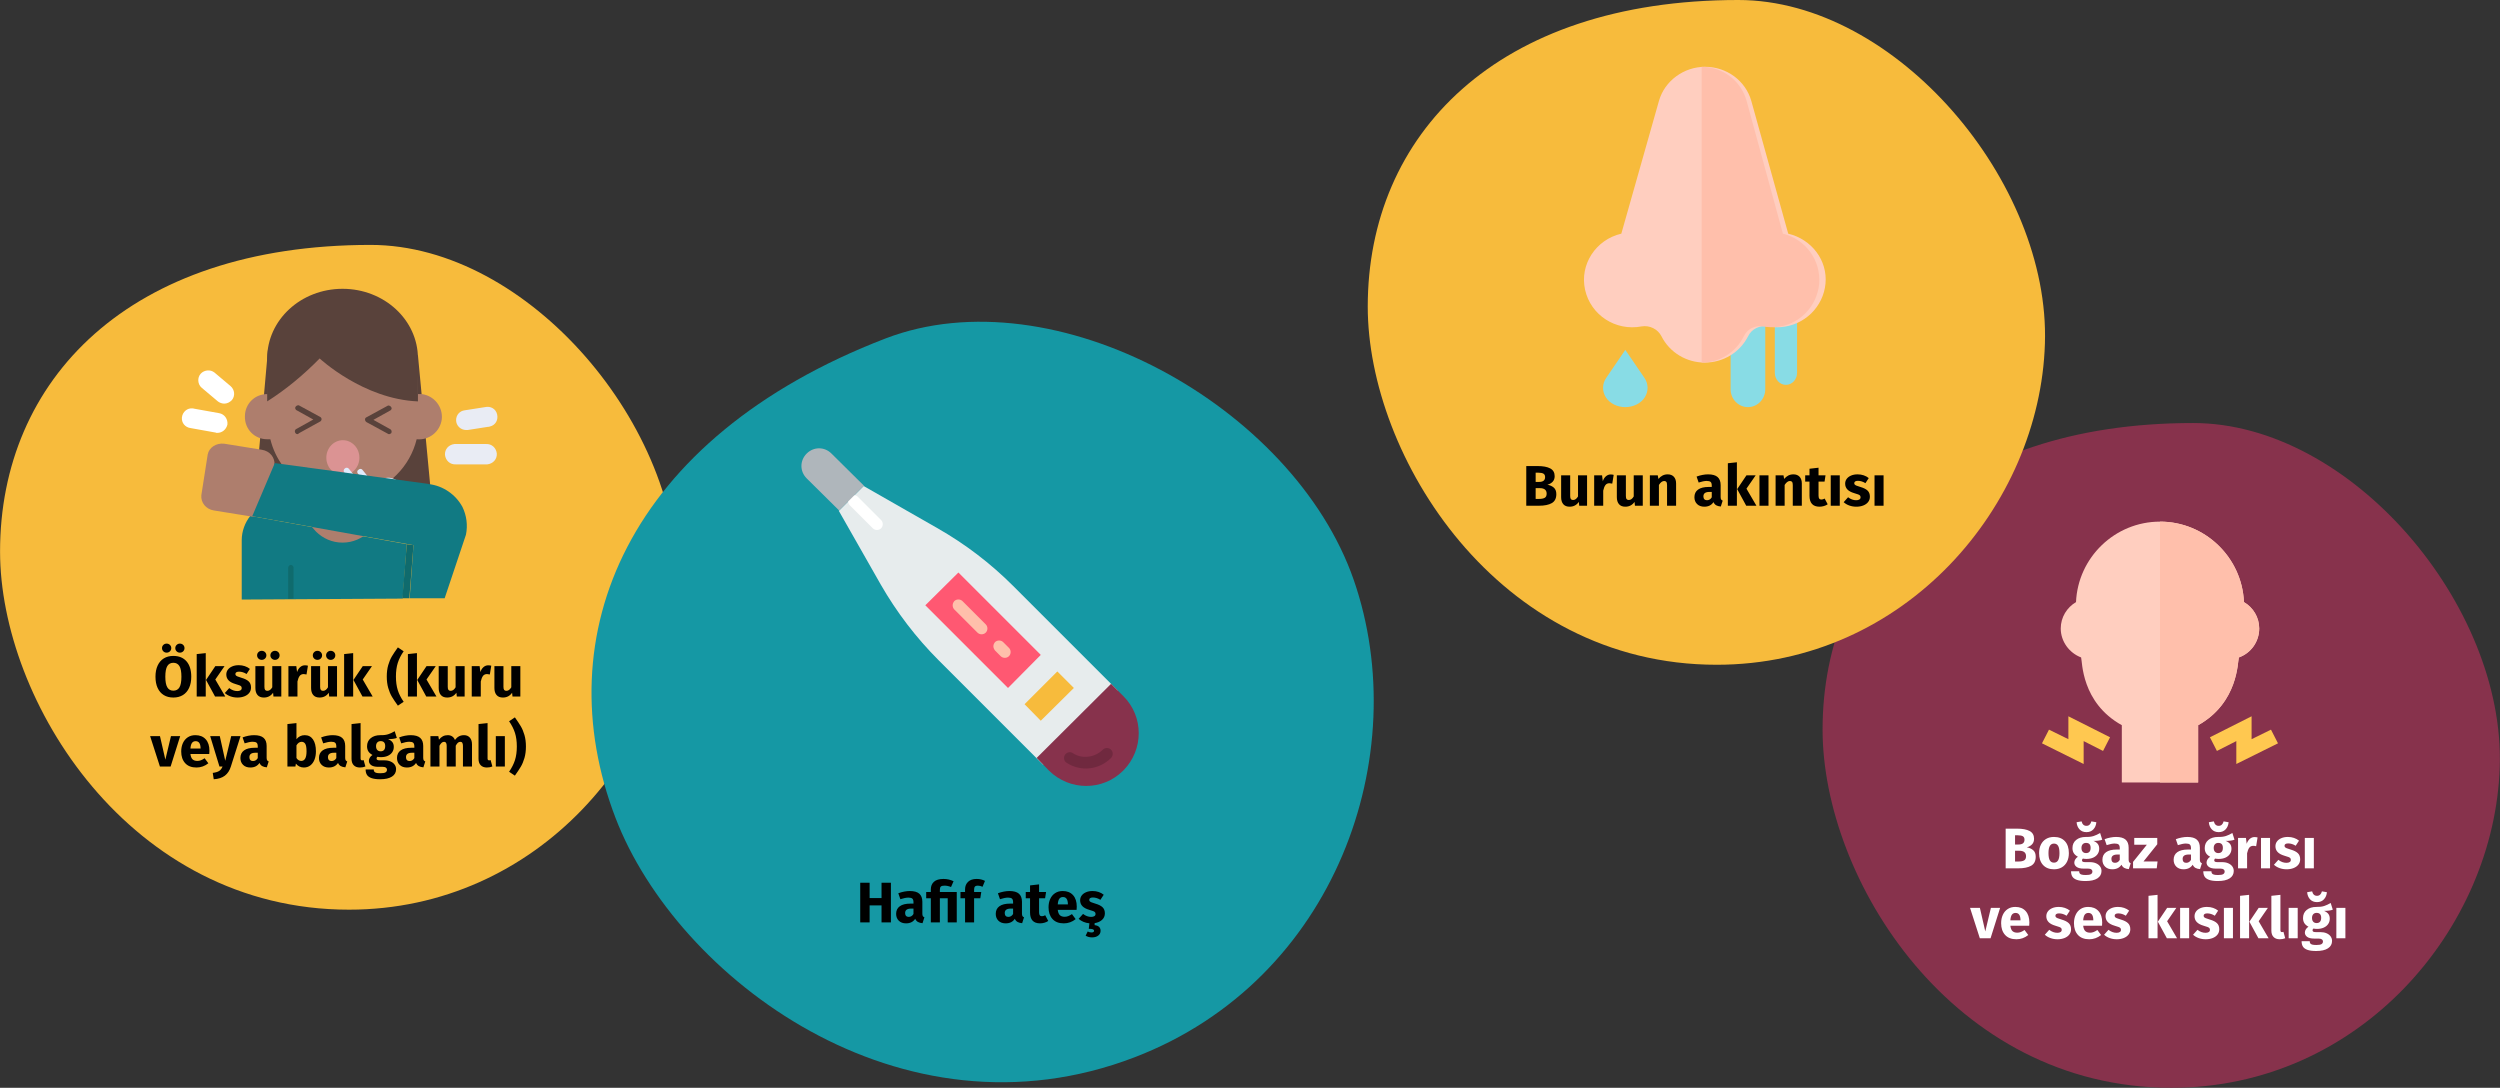 <?xml version="1.0" encoding="UTF-8"?>
<svg width="786px" height="342px" viewBox="0 0 786 342" version="1.1" xmlns="http://www.w3.org/2000/svg" xmlns:xlink="http://www.w3.org/1999/xlink">
    <rect x="0" y="0" width="786" height="342" fill="#333333" stroke="none"/>
    <title>bronchitis-symptome</title>
    <g id="Page-1" stroke="none" stroke-width="1" fill="none" fill-rule="evenodd">
        <g id="vorlage" transform="translate(-123, -363)">
            <g id="bronchitis-symptome" transform="translate(123, 363)">
                <rect id="Rectangle" x="0" y="0" width="786" height="342"></rect>
                <g id="Page-1" transform="translate(0.018, 0)" fill-rule="nonzero">
                    <g id="Group-50">
                        <path d="M109.7,286 C169,286 211.3,235.9 212.9,185.1 C214.6,134.4 166.2,77 116.5,77 C40.4,77 0,119.5 0,173.4 C0,220.3 40.7,286 109.7,286 Z" id="Oval-Copy-2" fill="#F7BB3C"></path>
                        <g id="Group" transform="translate(57.159, 90.8)">
                            <polygon id="Path" fill="#59423B" points="22.722 68.4 78.822 69.6 74.222 20.9 27.122 18.6"></polygon>
                            <g>
                                <path d="M70.722,80.3 L69.422,97.4 L18.822,97.7 L18.822,79 C18.822,76.3 19.822,73.5 21.522,71.4 L70.722,80.3 Z" id="Path_1_" fill="#117A83"></path>
                                <path d="M38.722,56.8 L38.722,68 L38.722,68 C38.722,74.5 44.022,79.8 50.522,79.8 C57.022,79.8 62.322,74.5 62.322,68 L62.322,68 L62.322,56.8 L38.722,56.8 Z" id="Path_2_" fill="#AE7E6D"></path>
                                <path d="M74.222,33.1 L74.222,30.9 C74.222,17.9 63.722,7.3 50.622,7.3 C37.622,7.3 27.022,17.8 27.022,30.9 L27.022,33.1 C23.022,33 19.822,36.1 19.822,40.1 C19.722,44.1 22.822,47.3 26.822,47.3 C27.222,47.3 27.422,47.3 27.822,47.3 C30.922,59.9 43.622,67.7 56.422,64.7 C65.022,62.6 71.722,55.9 73.822,47.3 C77.722,47.7 81.222,44.9 81.722,41 C82.122,37.1 79.322,33.6 75.422,33.1 C74.722,33.1 74.422,33.1 74.222,33.1 L74.222,33.1 Z" id="Path_3_" fill="#AE7E6D"></path>
                                <path d="M36.322,45.7 C35.922,45.7 35.522,45.3 35.522,44.8 C35.522,44.5 35.722,44.2 35.922,44.1 L41.322,41.1 L35.922,38.1 C35.522,37.7 35.522,37.2 35.922,36.9 C36.122,36.7 36.422,36.6 36.722,36.6 L43.522,40.3 C43.822,40.5 43.922,40.7 43.922,41 C43.922,41.3 43.722,41.6 43.522,41.7 L36.822,45.4 C36.622,45.6 36.522,45.7 36.322,45.7 L36.322,45.7 Z" id="Path_4_" fill="#59423B"></path>
                                <path d="M65.222,45.7 C65.022,45.7 64.922,45.7 64.822,45.6 L58.022,41.9 C57.622,41.6 57.522,41.2 57.622,40.8 C57.722,40.6 57.822,40.5 58.022,40.4 L64.822,36.7 C65.222,36.6 65.822,37 65.922,37.4 C66.022,37.7 65.922,37.9 65.622,38.2 L60.222,41.2 L65.622,44.2 C66.022,44.5 66.022,45.1 65.822,45.4 C65.622,45.5 65.422,45.7 65.222,45.7 L65.222,45.7 Z" id="Path_5_" fill="#59423B"></path>
                                <ellipse id="Oval" fill="#DB9393" cx="50.622" cy="53.1" rx="5.2" ry="5.5"></ellipse>
                                <path d="M21.922,71.6 L10.122,69.7 C7.522,69.3 5.922,67.2 6.122,64.9 L8.122,52.1 C8.522,49.9 10.822,48.4 13.322,48.7 L25.122,50.6 C27.722,51 29.322,53.1 29.122,55.4 L27.122,68.2 C26.822,70.4 24.522,71.9 21.922,71.6 Z" id="Path_6_" fill="#AE7E6D"></path>
                                <path d="M69.022,66.7 C69.422,65.9 69.722,65 69.722,64.1 C69.622,61.4 67.322,59.3 64.722,59.4 C62.322,59.5 60.422,61.3 60.022,63.6 C59.722,63.5 59.422,63.5 59.022,63.5 C56.322,63.5 54.122,65.7 54.122,68.4 C54.122,71.1 56.322,73.3 59.022,73.3 L59.022,73.3 C59.522,73.3 60.122,73.2 60.522,73 C62.122,75.5 65.522,76.1 67.822,74.5 C70.322,72.9 70.922,69.6 69.322,67.2 C69.322,67.1 69.222,66.9 69.022,66.7 L69.022,66.7 Z" id="Path_7_" fill="#E0EBFC"></path>
                                <path d="M59.122,62.3 C58.822,62.3 58.622,62.2 58.422,61.9 L55.422,58.2 C55.022,57.8 55.022,57.2 55.522,56.9 C55.922,56.5 56.522,56.5 56.822,57 C56.822,57 56.822,57 56.922,57.1 L59.922,60.8 C60.322,61.2 60.222,61.8 59.822,62.1 C59.522,62.2 59.322,62.3 59.122,62.3 Z" id="Path_8_" fill="#E0EBFC"></path>
                                <path d="M54.822,61.9 C54.522,61.9 54.322,61.8 54.122,61.5 L51.122,57.8 C50.722,57.4 50.822,56.8 51.222,56.5 C51.622,56.1 52.222,56.2 52.522,56.6 L55.522,60.3 C55.922,60.7 55.822,61.3 55.422,61.6 L55.422,61.6 C55.322,61.8 55.122,61.9 54.822,61.9 L54.822,61.9 Z" id="Path_9_" fill="#E0EBFC"></path>
                                <path d="M89.322,77.3 L82.622,97.3 L71.622,97.3 L72.822,80.6 L22.122,71.5 L29.222,54.8 L77.222,61.3 L77.622,61.4 C82.122,61.9 86.122,64.7 88.222,68.6 C89.522,71.3 89.922,74.3 89.322,77.3 Z" id="Path_10_" fill="#117A83"></path>
                                <polygon id="Path_11_" fill="#0F6B6D" points="72.822 80.6 71.522 97.3 69.322 97.3 70.722 80.3"></polygon>
                                <path d="M33.422,97.5 L33.422,87.7 C33.422,87.3 33.822,86.8 34.222,86.8 C34.622,86.8 35.122,87.2 35.122,87.6 L35.122,87.6 L35.122,97.4 L33.422,97.5 Z" id="Path_12_" fill="#0F6B6D"></path>
                                <path d="M95.622,55.2 L86.122,55.2 C84.322,55.3 82.922,54 82.722,52.2 C82.622,50.4 83.922,49 85.722,48.8 C85.822,48.8 86.022,48.8 86.122,48.8 L95.622,48.8 C97.422,48.7 98.822,50 99.022,51.8 C99.122,53.6 97.822,55 96.022,55.2 C95.922,55.2 95.722,55.2 95.622,55.2 Z" id="Path_13_" fill="#E9ECF4"></path>
                                <path d="M89.422,44.4 C87.622,44.4 86.222,43 86.222,41.3 C86.222,39.7 87.322,38.4 88.922,38.2 L95.322,37.2 C97.022,36.8 98.722,37.7 99.122,39.5 C99.522,41.2 98.622,42.9 96.822,43.3 C96.622,43.4 96.422,43.4 96.222,43.4 L89.822,44.4 C89.622,44.4 89.522,44.4 89.422,44.4 L89.422,44.4 Z" id="Path_14_" fill="#E9ECF4"></path>
                                <path d="M11.122,45.3 C10.922,45.3 10.722,45.3 10.622,45.2 L2.822,43.8 C1.022,43.6 -0.178,42.1 0.022,40.4 C0.222,38.7 1.722,37.4 3.422,37.6 C3.622,37.6 3.822,37.7 3.922,37.7 L11.722,39.1 C13.422,39.4 14.522,41 14.322,42.7 C13.922,44.3 12.622,45.3 11.122,45.3 L11.122,45.3 Z" id="Path_15_" fill="#FFFFFF"></path>
                                <path d="M13.322,36.1 C12.622,36.1 11.822,35.8 11.322,35.4 L6.222,31.1 C4.922,30 4.822,27.9 5.922,26.7 C7.022,25.5 8.922,25.3 10.222,26.3 L15.322,30.6 C16.622,31.7 16.822,33.7 15.722,35 C15.022,35.7 14.222,36.1 13.322,36.1 L13.322,36.1 Z" id="Path_16_" fill="#FFFFFF"></path>
                                <path d="M43.322,21.9 C43.322,21.9 57.022,34.7 74.222,35.4 L74.222,21.9 C74.222,9.8 63.622,3.55271368e-15 50.522,3.55271368e-15 C37.422,3.55271368e-15 26.822,9.8 26.822,21.9 L26.822,35.4 C32.822,31.6 38.322,27 43.322,21.9 L43.322,21.9 Z" id="Path_17_" fill="#59423B"></path>
                            </g>
                        </g>
                        <g id="Group-11" transform="translate(573, 133)">
                            <path d="M109.7,209 C169,209 211.3,158.9 212.9,108.1 C214.6,57.4 166.2,0 116.5,0 C40.4,0 0,42.5 0,96.4 C0,143.3 40.7,209 109.7,209 Z" id="Oval-Copy-4" fill="#87324C"></path>
                            <g id="sore-throat" transform="translate(68.981, 31)">
                                <path d="M63.5,25.3 C62.9,11.3 51.3,0 37.1,0 C22.9,0 11.3,11.3 10.7,25.3 C7.8,27 5.9,30.1 5.9,33.6 C5.9,37.7 8.6,41.3 12.3,42.7 C12.7,43.9 12.3,56.9 25.1,64 L25.1,82 L49.1,82 L49.1,64 C61.8,56.9 61.5,43.9 61.9,42.7 C65.7,41.4 68.3,37.8 68.3,33.6 C68.3,30.1 66.4,27 63.5,25.3 Z" id="Path_18_" fill="#FFCEBF"></path>
                                <path d="M68.3,33.6 C68.3,37.7 65.6,41.3 61.9,42.7 C61.5,43.9 61.8,56.9 49.1,64 L49.1,82 L37.1,82 L37.1,0 C51.3,0 62.9,11.3 63.5,25.3 C66.4,27 68.3,30.1 68.3,33.6 Z" id="Path_19_" fill="#FFBFAB"></path>
                                <polygon id="Path_20_" fill="#FFC850" points="13.1 76.2 0 69.7 2.2 65.4 8.3 68.4 8.3 61.2 21.4 67.8 19.2 72.1 13.1 69"></polygon>
                                <polygon id="Path_21_" fill="#FFC850" points="61.1 76.2 61.1 69 55 72.1 52.8 67.8 65.9 61.2 65.9 68.4 72 65.4 74.2 69.7"></polygon>
                            </g>
                        </g>
                        <g id="Group-11-Copy" transform="translate(430, 0)">
                            <path d="M109.7,209 C169,209 211.3,158.9 212.9,108.1 C214.6,57.4 166.2,0 116.5,0 C40.4,0 0,42.5 0,96.4 C0,143.3 40.7,209 109.7,209 Z" id="Oval-Copy-4_1_" fill="#F7BB3C"></path>
                            <g id="nose" transform="translate(67.982, 21)">
                                <path d="M46,77 L57,77 L57,101.368 C57,104.509 54.533,107 51.551,107 C48.57,107 46.103,104.509 46.103,101.368 L46.103,77 L46,77 Z" id="Path_22_" fill="#88DCE5"></path>
                                <path d="M60,70 L67,70 L67,96.209 C67,98.267 65.469,100 63.5,100 C61.531,100 60,98.267 60,96.209 L60,70 L60,70 Z" id="Path_23_" fill="#88DCE5"></path>
                                <path d="M52.606,10.714 C50.82,4.418 44.902,0 38.092,0 C31.393,0 25.364,4.418 23.578,10.714 L11.743,52.464 C3.704,54.342 -1.431,62.184 0.355,70.137 C2.141,78.089 9.957,83.17 18.107,81.624 C20.675,81.182 23.243,82.507 24.359,84.716 C26.927,89.797 32.174,93 37.98,93 C43.786,93 49.033,89.797 51.601,84.716 C52.718,82.397 55.285,81.182 57.853,81.624 C59.193,81.844 60.533,81.955 61.873,81.844 C69.353,81.292 75.27,75.438 75.94,68.148 C76.61,60.859 71.586,54.232 64.217,52.464 L52.606,10.714 Z" id="Path_24_" fill="#FFCEBF"></path>
                                <path d="M50.261,84.716 C51.348,82.397 53.849,81.182 56.349,81.624 C57.653,81.844 58.957,81.955 60.262,81.844 C67.545,81.292 73.306,75.438 73.958,68.148 C74.502,60.859 69.719,54.232 62.545,52.464 L51.131,10.714 C49.392,4.418 43.631,0 37,0 L37,93 C42.652,93 47.761,89.797 50.261,84.716 L50.261,84.716 Z" id="Path_25_" fill="#FFBFAB"></path>
                                <path d="M13,89 L7.005,97.788 C5.686,99.694 5.686,102.024 6.885,103.929 C8.084,105.835 10.482,107 13,107 C15.518,107 17.916,105.835 19.115,103.929 C20.314,102.024 20.314,99.694 18.995,97.788 L13,89 Z" id="Path_26_" fill="#88DCE5"></path>
                            </g>
                        </g>
                        <g id="Group-12" transform="translate(185.953, 101.16)">
                            <path d="M170.77,231.24 C234.07,206.94 258.67,136.14 239.67,81.24 C220.67,26.44 145.47,-15.06 92.47,5.24 C11.17,36.54 -14.53,98.54 7.57,156.04 C26.77,206.04 97.07,259.54 170.77,231.24 Z" id="Oval-Copy-10" fill="#1598A4"></path>
                            <g id="thermometer" transform="translate(119.022, 92.865) rotate(90) translate(-119.022, -92.865) translate(65.947, 39.84)">
                                <path d="M76.15,6.6 L43.25,39.5 C36.15,46.6 30.05,54.6 25.05,63.4 L11.85,86.5 L19.65,94.3 L42.85,81.1 C51.55,76.1 59.55,70 66.65,62.9 L99.55,30 L76.15,6.6 Z" id="Path_27_" fill="#E7ECED"></path>
                                <path d="M97.35,32.1 L74.05,8.7 L77.95,4.8 C84.35,-1.6 94.75,-1.6 101.25,4.8 L101.35,4.9 C107.75,11.3 107.75,21.7 101.35,28.2 L97.35,32.1 Z" id="Path_28_" fill="#87324C"></path>
                                <path d="M97.35,23.5 C97.05,23.5 96.65,23.4 96.35,23.2 C95.55,22.6 95.25,21.5 95.85,20.7 C97.75,17.9 97.25,13.8 94.75,11.3 C94.05,10.6 94.05,9.4 94.75,8.7 C95.45,8 96.65,8 97.35,8.7 C101.15,12.5 101.75,18.3 98.85,22.7 C98.55,23.2 97.95,23.5 97.35,23.5 L97.35,23.5 Z" id="Path_29_" fill="#70293F"></path>
                                <polygon id="Path_30_" fill="#FF5872" points="64.95 30.8 75.35 41.1 49.35 67.1 39.05 56.7"></polygon>
                                <path d="M49.35,58.5 C48.85,58.5 48.45,58.3 48.05,58 C47.35,57.3 47.35,56.1 48.05,55.4 L55.35,48.1 C56.05,47.4 57.25,47.4 57.95,48.1 C58.65,48.8 58.65,50 57.95,50.7 L50.65,58 C50.35,58.3 49.85,58.5 49.35,58.5 Z" id="Path_31_" fill="#FFBFAB"></path>
                                <path d="M62.25,45.7 C61.75,45.7 61.35,45.5 60.95,45.2 C60.25,44.5 60.25,43.3 60.95,42.6 L62.75,40.8 C63.45,40.1 64.65,40.1 65.35,40.8 C66.05,41.5 66.05,42.7 65.35,43.4 L63.55,45.2 C63.15,45.5 62.65,45.7 62.25,45.7 Z" id="Path_32_" fill="#FFBFAB"></path>
                                <polygon id="Path_33_" fill="#F7BB3C" points="75.35 20.4 85.65 30.8 80.45 35.9 70.15 25.6"></polygon>
                                <path d="M16.55,91.4 C16.05,91.4 15.65,91.2 15.25,90.9 C14.55,90.2 14.55,89 15.25,88.3 L22.55,81 C23.25,80.3 24.45,80.3 25.15,81 C25.85,81.7 25.85,82.9 25.15,83.6 L17.85,90.9 C17.45,91.2 16.95,91.4 16.55,91.4 L16.55,91.4 Z" id="Path_34_" fill="#FFFFFF"></path>
                                <path d="M1.65,104.4 L1.65,104.4 C-0.55,102.2 -0.55,98.8 1.65,96.6 L11.75,86.4 L19.55,94.2 L9.45,104.4 C7.25,106.6 3.85,106.6 1.65,104.4 L1.65,104.4 Z" id="Path_35_" fill="#AFB6BB"></path>
                            </g>
                        </g>
                    </g>
                </g>
                <g id="text-tr" transform="translate(47.199, 145.338)" fill-rule="nonzero">
                    <path d="M5.193,59.856 C5.601,59.856 5.946,59.718 6.228,59.442 C6.51,59.166 6.651,58.83 6.651,58.434 C6.651,58.038 6.51,57.702 6.228,57.426 C5.946,57.15 5.601,57.012 5.193,57.012 C4.785,57.012 4.44,57.15 4.158,57.426 C3.876,57.702 3.735,58.038 3.735,58.434 C3.735,58.83 3.876,59.166 4.158,59.442 C4.44,59.718 4.785,59.856 5.193,59.856 Z M9.351,59.856 C9.771,59.856 10.119,59.718 10.395,59.442 C10.671,59.166 10.809,58.83 10.809,58.434 C10.809,58.038 10.671,57.702 10.395,57.426 C10.119,57.15 9.771,57.012 9.351,57.012 C8.955,57.012 8.616,57.15 8.334,57.426 C8.052,57.702 7.911,58.038 7.911,58.434 C7.911,58.83 8.052,59.166 8.334,59.442 C8.616,59.718 8.955,59.856 9.351,59.856 Z M7.299,73.968 C8.463,73.968 9.468,73.707 10.314,73.185 C11.16,72.663 11.808,71.91 12.258,70.926 C12.708,69.942 12.933,68.772 12.933,67.416 C12.933,65.34 12.438,63.732 11.448,62.592 C10.458,61.452 9.075,60.882 7.299,60.882 C6.135,60.882 5.133,61.143 4.293,61.665 C3.453,62.187 2.808,62.94 2.358,63.924 C1.908,64.908 1.683,66.072 1.683,67.416 C1.683,68.796 1.908,69.975 2.358,70.953 C2.808,71.931 3.453,72.678 4.293,73.194 C5.133,73.71 6.135,73.968 7.299,73.968 Z M7.299,71.808 C6.459,71.808 5.829,71.46 5.409,70.764 C4.989,70.068 4.779,68.952 4.779,67.416 C4.779,65.88 4.986,64.767 5.4,64.077 C5.814,63.387 6.447,63.042 7.299,63.042 C8.151,63.042 8.787,63.384 9.207,64.068 C9.627,64.752 9.837,65.868 9.837,67.416 C9.837,68.964 9.63,70.083 9.216,70.773 C8.802,71.463 8.163,71.808 7.299,71.808 Z M17.487,73.662 L17.487,60 L14.643,60.306 L14.643,73.662 L17.487,73.662 Z M23.625,73.662 L20.493,68.298 L23.391,64.104 L20.493,64.104 L17.577,68.442 L20.421,73.662 L23.625,73.662 Z M27.477,73.968 C28.269,73.968 28.989,73.842 29.637,73.59 C30.285,73.338 30.795,72.975 31.167,72.501 C31.539,72.027 31.725,71.466 31.725,70.818 C31.725,70.002 31.482,69.363 30.996,68.901 C30.51,68.439 29.769,68.064 28.773,67.776 C28.197,67.608 27.771,67.464 27.495,67.344 C27.219,67.224 27.036,67.107 26.946,66.993 C26.856,66.879 26.811,66.732 26.811,66.552 C26.811,66.324 26.91,66.147 27.108,66.021 C27.306,65.895 27.591,65.832 27.963,65.832 C28.755,65.832 29.541,66.078 30.321,66.57 L30.321,66.57 L31.365,64.968 C30.909,64.596 30.381,64.308 29.781,64.104 C29.181,63.9 28.539,63.798 27.855,63.798 C27.075,63.798 26.388,63.927 25.794,64.185 C25.2,64.443 24.744,64.791 24.426,65.229 C24.108,65.667 23.949,66.162 23.949,66.714 C23.949,67.446 24.183,68.058 24.651,68.55 C25.119,69.042 25.827,69.426 26.775,69.702 C27.375,69.87 27.813,70.011 28.089,70.125 C28.365,70.239 28.551,70.362 28.647,70.494 C28.743,70.626 28.791,70.806 28.791,71.034 C28.791,71.322 28.668,71.544 28.422,71.7 C28.176,71.856 27.837,71.934 27.405,71.934 C26.517,71.934 25.671,71.622 24.867,70.998 L24.867,70.998 L23.481,72.546 C23.961,72.99 24.546,73.338 25.236,73.59 C25.926,73.842 26.673,73.968 27.477,73.968 Z M35.091,62.124 C35.499,62.124 35.844,61.986 36.126,61.71 C36.408,61.434 36.549,61.098 36.549,60.702 C36.549,60.306 36.408,59.97 36.126,59.694 C35.844,59.418 35.499,59.28 35.091,59.28 C34.683,59.28 34.338,59.418 34.056,59.694 C33.774,59.97 33.633,60.306 33.633,60.702 C33.633,61.098 33.774,61.434 34.056,61.71 C34.338,61.986 34.683,62.124 35.091,62.124 Z M39.249,62.124 C39.669,62.124 40.017,61.986 40.293,61.71 C40.569,61.434 40.707,61.098 40.707,60.702 C40.707,60.306 40.569,59.97 40.293,59.694 C40.017,59.418 39.669,59.28 39.249,59.28 C38.853,59.28 38.514,59.418 38.232,59.694 C37.95,59.97 37.809,60.306 37.809,60.702 C37.809,61.098 37.95,61.434 38.232,61.71 C38.514,61.986 38.853,62.124 39.249,62.124 Z M35.757,73.968 C36.993,73.968 37.959,73.464 38.655,72.456 L38.655,72.456 L38.781,73.662 L41.247,73.662 L41.247,64.104 L38.403,64.104 L38.403,70.746 C37.971,71.49 37.455,71.862 36.855,71.862 C36.543,71.862 36.312,71.769 36.162,71.583 C36.012,71.397 35.937,71.07 35.937,70.602 L35.937,70.602 L35.937,64.104 L33.093,64.104 L33.093,70.962 C33.093,71.91 33.318,72.648 33.768,73.176 C34.218,73.704 34.881,73.968 35.757,73.968 Z M46.323,73.662 L46.323,68.928 C46.491,68.148 46.722,67.563 47.016,67.173 C47.31,66.783 47.739,66.588 48.303,66.588 C48.519,66.588 48.807,66.63 49.167,66.714 L49.167,66.714 L49.617,63.96 C49.329,63.876 49.011,63.834 48.663,63.834 C48.111,63.834 47.616,64.023 47.178,64.401 C46.74,64.779 46.413,65.298 46.197,65.958 L46.197,65.958 L45.963,64.104 L43.479,64.104 L43.479,73.662 L46.323,73.662 Z M52.605,62.124 C53.013,62.124 53.358,61.986 53.64,61.71 C53.922,61.434 54.063,61.098 54.063,60.702 C54.063,60.306 53.922,59.97 53.64,59.694 C53.358,59.418 53.013,59.28 52.605,59.28 C52.197,59.28 51.852,59.418 51.57,59.694 C51.288,59.97 51.147,60.306 51.147,60.702 C51.147,61.098 51.288,61.434 51.57,61.71 C51.852,61.986 52.197,62.124 52.605,62.124 Z M56.763,62.124 C57.183,62.124 57.531,61.986 57.807,61.71 C58.083,61.434 58.221,61.098 58.221,60.702 C58.221,60.306 58.083,59.97 57.807,59.694 C57.531,59.418 57.183,59.28 56.763,59.28 C56.367,59.28 56.028,59.418 55.746,59.694 C55.464,59.97 55.323,60.306 55.323,60.702 C55.323,61.098 55.464,61.434 55.746,61.71 C56.028,61.986 56.367,62.124 56.763,62.124 Z M53.271,73.968 C54.507,73.968 55.473,73.464 56.169,72.456 L56.169,72.456 L56.295,73.662 L58.761,73.662 L58.761,64.104 L55.917,64.104 L55.917,70.746 C55.485,71.49 54.969,71.862 54.369,71.862 C54.057,71.862 53.826,71.769 53.676,71.583 C53.526,71.397 53.451,71.07 53.451,70.602 L53.451,70.602 L53.451,64.104 L50.607,64.104 L50.607,70.962 C50.607,71.91 50.832,72.648 51.282,73.176 C51.732,73.704 52.395,73.968 53.271,73.968 Z M63.837,73.662 L63.837,60 L60.993,60.306 L60.993,73.662 L63.837,73.662 Z M69.975,73.662 L66.843,68.298 L69.741,64.104 L66.843,64.104 L63.927,68.442 L66.771,73.662 L69.975,73.662 Z M77.895,76.524 L79.713,75.3 C78.861,74.076 78.243,72.855 77.859,71.637 C77.475,70.419 77.283,68.994 77.283,67.362 C77.283,65.73 77.475,64.305 77.859,63.087 C78.243,61.869 78.861,60.648 79.713,59.424 L79.713,59.424 L77.895,58.2 C77.115,59.28 76.491,60.213 76.023,60.999 C75.555,61.785 75.168,62.706 74.862,63.762 C74.556,64.818 74.403,66.018 74.403,67.362 C74.403,68.706 74.556,69.906 74.862,70.962 C75.168,72.018 75.555,72.939 76.023,73.725 C76.491,74.511 77.115,75.444 77.895,76.524 L77.895,76.524 Z M83.889,73.662 L83.889,60 L81.045,60.306 L81.045,73.662 L83.889,73.662 Z M90.027,73.662 L86.895,68.298 L89.793,64.104 L86.895,64.104 L83.979,68.442 L86.823,73.662 L90.027,73.662 Z M93.393,73.968 C94.629,73.968 95.595,73.464 96.291,72.456 L96.291,72.456 L96.417,73.662 L98.883,73.662 L98.883,64.104 L96.039,64.104 L96.039,70.746 C95.607,71.49 95.091,71.862 94.491,71.862 C94.179,71.862 93.948,71.769 93.798,71.583 C93.648,71.397 93.573,71.07 93.573,70.602 L93.573,70.602 L93.573,64.104 L90.729,64.104 L90.729,70.962 C90.729,71.91 90.954,72.648 91.404,73.176 C91.854,73.704 92.517,73.968 93.393,73.968 Z M103.959,73.662 L103.959,68.928 C104.127,68.148 104.358,67.563 104.652,67.173 C104.946,66.783 105.375,66.588 105.939,66.588 C106.155,66.588 106.443,66.63 106.803,66.714 L106.803,66.714 L107.253,63.96 C106.965,63.876 106.647,63.834 106.299,63.834 C105.747,63.834 105.252,64.023 104.814,64.401 C104.376,64.779 104.049,65.298 103.833,65.958 L103.833,65.958 L103.599,64.104 L101.115,64.104 L101.115,73.662 L103.959,73.662 Z M110.907,73.968 C112.143,73.968 113.109,73.464 113.805,72.456 L113.805,72.456 L113.931,73.662 L116.397,73.662 L116.397,64.104 L113.553,64.104 L113.553,70.746 C113.121,71.49 112.605,71.862 112.005,71.862 C111.693,71.862 111.462,71.769 111.312,71.583 C111.162,71.397 111.087,71.07 111.087,70.602 L111.087,70.602 L111.087,64.104 L108.243,64.104 L108.243,70.962 C108.243,71.91 108.468,72.648 108.918,73.176 C109.368,73.704 110.031,73.968 110.907,73.968 Z M6.444,95.662 L9.45,86.104 L6.552,86.104 L4.788,93.502 L3.096,86.104 L-2.84217094e-14,86.104 L3.078,95.662 L6.444,95.662 Z M14.58,95.968 C15.948,95.968 17.19,95.524 18.306,94.636 L18.306,94.636 L17.136,93.052 C16.716,93.34 16.326,93.553 15.966,93.691 C15.606,93.829 15.234,93.898 14.85,93.898 C14.214,93.898 13.716,93.736 13.356,93.412 C12.996,93.088 12.768,92.524 12.672,91.72 L12.672,91.72 L18.594,91.72 C18.63,91.432 18.648,91.09 18.648,90.694 C18.648,89.158 18.258,87.958 17.478,87.094 C16.698,86.23 15.618,85.798 14.238,85.798 C13.302,85.798 12.498,86.023 11.826,86.473 C11.154,86.923 10.644,87.535 10.296,88.309 C9.948,89.083 9.774,89.956 9.774,90.928 C9.774,92.464 10.188,93.688 11.016,94.6 C11.844,95.512 13.032,95.968 14.58,95.968 Z M15.858,90.01 L12.672,90.01 C12.732,89.182 12.897,88.588 13.167,88.228 C13.437,87.868 13.818,87.688 14.31,87.688 C15.318,87.688 15.834,88.42 15.858,89.884 L15.858,89.884 L15.858,90.01 Z M19.998,99.658 C21.462,99.574 22.629,99.199 23.499,98.533 C24.369,97.867 24.996,96.916 25.38,95.68 L25.38,95.68 L28.422,86.104 L25.488,86.104 L23.616,93.844 L21.906,86.104 L18.882,86.104 L21.798,95.662 L22.77,95.662 C22.506,96.298 22.155,96.76 21.717,97.048 C21.279,97.336 20.604,97.54 19.692,97.66 L19.692,97.66 L19.998,99.658 Z M31.5,95.968 C32.796,95.968 33.756,95.488 34.38,94.528 C34.584,94.984 34.872,95.317 35.244,95.527 C35.616,95.737 36.096,95.866 36.684,95.914 L36.684,95.914 L37.278,94.06 C37.05,93.976 36.885,93.85 36.783,93.682 C36.681,93.514 36.63,93.25 36.63,92.89 L36.63,92.89 L36.63,89.182 C36.63,88.054 36.312,87.208 35.676,86.644 C35.04,86.08 34.038,85.798 32.67,85.798 C32.13,85.798 31.545,85.858 30.915,85.978 C30.285,86.098 29.67,86.272 29.07,86.5 L29.07,86.5 L29.718,88.372 C30.186,88.216 30.642,88.093 31.086,88.003 C31.53,87.913 31.908,87.868 32.22,87.868 C32.82,87.868 33.24,87.973 33.48,88.183 C33.72,88.393 33.84,88.78 33.84,89.344 L33.84,89.344 L33.84,89.758 L32.868,89.758 C31.416,89.758 30.306,90.034 29.538,90.586 C28.77,91.138 28.386,91.936 28.386,92.98 C28.386,93.868 28.668,94.588 29.232,95.14 C29.796,95.692 30.552,95.968 31.5,95.968 Z M32.328,93.934 C31.98,93.934 31.707,93.829 31.509,93.619 C31.311,93.409 31.212,93.112 31.212,92.728 C31.212,92.248 31.371,91.894 31.689,91.666 C32.007,91.438 32.49,91.324 33.138,91.324 L33.138,91.324 L33.84,91.324 L33.84,93.016 C33.48,93.628 32.976,93.934 32.328,93.934 Z M48.33,95.968 C49.11,95.968 49.785,95.752 50.355,95.32 C50.925,94.888 51.363,94.288 51.669,93.52 C51.975,92.752 52.128,91.876 52.128,90.892 C52.128,89.284 51.822,88.033 51.21,87.139 C50.598,86.245 49.722,85.798 48.582,85.798 C48.054,85.798 47.565,85.912 47.115,86.14 C46.665,86.368 46.296,86.68 46.008,87.076 L46.008,87.076 L46.008,82 L43.164,82.306 L43.164,95.662 L45.684,95.662 L45.828,94.744 C46.128,95.128 46.491,95.428 46.917,95.644 C47.343,95.86 47.814,95.968 48.33,95.968 Z M47.502,93.898 C47.202,93.898 46.923,93.817 46.665,93.655 C46.407,93.493 46.188,93.268 46.008,92.98 L46.008,92.98 L46.008,89.002 C46.452,88.258 46.992,87.886 47.628,87.886 C48.132,87.886 48.516,88.102 48.78,88.534 C49.044,88.966 49.176,89.752 49.176,90.892 C49.176,92.896 48.618,93.898 47.502,93.898 Z M56.196,95.968 C57.492,95.968 58.452,95.488 59.076,94.528 C59.28,94.984 59.568,95.317 59.94,95.527 C60.312,95.737 60.792,95.866 61.38,95.914 L61.38,95.914 L61.974,94.06 C61.746,93.976 61.581,93.85 61.479,93.682 C61.377,93.514 61.326,93.25 61.326,92.89 L61.326,92.89 L61.326,89.182 C61.326,88.054 61.008,87.208 60.372,86.644 C59.736,86.08 58.734,85.798 57.366,85.798 C56.826,85.798 56.241,85.858 55.611,85.978 C54.981,86.098 54.366,86.272 53.766,86.5 L53.766,86.5 L54.414,88.372 C54.882,88.216 55.338,88.093 55.782,88.003 C56.226,87.913 56.604,87.868 56.916,87.868 C57.516,87.868 57.936,87.973 58.176,88.183 C58.416,88.393 58.536,88.78 58.536,89.344 L58.536,89.344 L58.536,89.758 L57.564,89.758 C56.112,89.758 55.002,90.034 54.234,90.586 C53.466,91.138 53.082,91.936 53.082,92.98 C53.082,93.868 53.364,94.588 53.928,95.14 C54.492,95.692 55.248,95.968 56.196,95.968 Z M57.024,93.934 C56.676,93.934 56.403,93.829 56.205,93.619 C56.007,93.409 55.908,93.112 55.908,92.728 C55.908,92.248 56.067,91.894 56.385,91.666 C56.703,91.438 57.186,91.324 57.834,91.324 L57.834,91.324 L58.536,91.324 L58.536,93.016 C58.176,93.628 57.672,93.934 57.024,93.934 Z M65.952,95.968 C66.588,95.968 67.164,95.86 67.68,95.644 L67.68,95.644 L67.122,93.628 C66.978,93.688 66.822,93.718 66.654,93.718 C66.33,93.718 66.168,93.52 66.168,93.124 L66.168,93.124 L66.168,82 L63.324,82.306 L63.324,93.232 C63.324,94.108 63.555,94.783 64.017,95.257 C64.479,95.731 65.124,95.968 65.952,95.968 Z M72.324,99.658 C73.944,99.658 75.183,99.379 76.041,98.821 C76.899,98.263 77.328,97.486 77.328,96.49 C77.328,95.962 77.178,95.488 76.878,95.068 C76.578,94.648 76.152,94.318 75.6,94.078 C75.048,93.838 74.406,93.718 73.674,93.718 L73.674,93.718 L72.234,93.718 C71.814,93.718 71.535,93.667 71.397,93.565 C71.259,93.463 71.19,93.322 71.19,93.142 C71.19,93.034 71.217,92.929 71.271,92.827 C71.325,92.725 71.4,92.65 71.496,92.602 C71.844,92.674 72.21,92.71 72.594,92.71 C73.41,92.71 74.121,92.572 74.727,92.296 C75.333,92.02 75.798,91.639 76.122,91.153 C76.446,90.667 76.608,90.118 76.608,89.506 C76.608,88.894 76.464,88.396 76.176,88.012 C75.888,87.628 75.432,87.304 74.808,87.04 C76.02,87.04 76.938,86.914 77.562,86.662 L77.562,86.662 L76.896,84.556 C76.188,84.976 75.501,85.294 74.835,85.51 C74.169,85.726 73.356,85.822 72.396,85.798 C71.136,85.798 70.122,86.113 69.354,86.743 C68.586,87.373 68.202,88.222 68.202,89.29 C68.202,89.914 68.337,90.445 68.607,90.883 C68.877,91.321 69.312,91.702 69.912,92.026 C69.564,92.242 69.288,92.515 69.084,92.845 C68.88,93.175 68.778,93.514 68.778,93.862 C68.778,94.414 69.021,94.867 69.507,95.221 C69.993,95.575 70.728,95.752 71.712,95.752 L71.712,95.752 L73.098,95.752 C73.554,95.752 73.896,95.836 74.124,96.004 C74.352,96.172 74.466,96.4 74.466,96.688 C74.466,97.036 74.316,97.303 74.016,97.489 C73.716,97.675 73.176,97.768 72.396,97.768 C71.832,97.768 71.4,97.726 71.1,97.642 C70.8,97.558 70.593,97.432 70.479,97.264 C70.365,97.096 70.308,96.868 70.308,96.58 L70.308,96.58 L67.752,96.58 C67.752,97.252 67.887,97.81 68.157,98.254 C68.427,98.698 68.898,99.043 69.57,99.289 C70.242,99.535 71.16,99.658 72.324,99.658 Z M72.468,90.874 C72.024,90.874 71.673,90.733 71.415,90.451 C71.157,90.169 71.028,89.77 71.028,89.254 C71.028,88.762 71.157,88.375 71.415,88.093 C71.673,87.811 72.024,87.67 72.468,87.67 C73.428,87.67 73.908,88.186 73.908,89.218 C73.908,89.77 73.785,90.184 73.539,90.46 C73.293,90.736 72.936,90.874 72.468,90.874 Z M80.73,95.968 C82.026,95.968 82.986,95.488 83.61,94.528 C83.814,94.984 84.102,95.317 84.474,95.527 C84.846,95.737 85.326,95.866 85.914,95.914 L85.914,95.914 L86.508,94.06 C86.28,93.976 86.115,93.85 86.013,93.682 C85.911,93.514 85.86,93.25 85.86,92.89 L85.86,92.89 L85.86,89.182 C85.86,88.054 85.542,87.208 84.906,86.644 C84.27,86.08 83.268,85.798 81.9,85.798 C81.36,85.798 80.775,85.858 80.145,85.978 C79.515,86.098 78.9,86.272 78.3,86.5 L78.3,86.5 L78.948,88.372 C79.416,88.216 79.872,88.093 80.316,88.003 C80.76,87.913 81.138,87.868 81.45,87.868 C82.05,87.868 82.47,87.973 82.71,88.183 C82.95,88.393 83.07,88.78 83.07,89.344 L83.07,89.344 L83.07,89.758 L82.098,89.758 C80.646,89.758 79.536,90.034 78.768,90.586 C78,91.138 77.616,91.936 77.616,92.98 C77.616,93.868 77.898,94.588 78.462,95.14 C79.026,95.692 79.782,95.968 80.73,95.968 Z M81.558,93.934 C81.21,93.934 80.937,93.829 80.739,93.619 C80.541,93.409 80.442,93.112 80.442,92.728 C80.442,92.248 80.601,91.894 80.919,91.666 C81.237,91.438 81.72,91.324 82.368,91.324 L82.368,91.324 L83.07,91.324 L83.07,93.016 C82.71,93.628 82.206,93.934 81.558,93.934 Z M90.972,95.662 L90.972,89.128 C91.188,88.72 91.413,88.411 91.647,88.201 C91.881,87.991 92.142,87.886 92.43,87.886 C92.97,87.886 93.24,88.312 93.24,89.164 L93.24,89.164 L93.24,95.662 L96.084,95.662 L96.084,89.128 C96.3,88.708 96.522,88.396 96.75,88.192 C96.978,87.988 97.242,87.886 97.542,87.886 C98.082,87.886 98.352,88.312 98.352,89.164 L98.352,89.164 L98.352,95.662 L101.196,95.662 L101.196,88.678 C101.196,87.778 100.968,87.073 100.512,86.563 C100.056,86.053 99.45,85.798 98.694,85.798 C98.094,85.798 97.563,85.921 97.101,86.167 C96.639,86.413 96.216,86.794 95.832,87.31 C95.652,86.83 95.367,86.458 94.977,86.194 C94.587,85.93 94.122,85.798 93.582,85.798 C93.006,85.798 92.493,85.915 92.043,86.149 C91.593,86.383 91.182,86.74 90.81,87.22 L90.81,87.22 L90.612,86.104 L88.128,86.104 L88.128,95.662 L90.972,95.662 Z M105.876,95.968 C106.512,95.968 107.088,95.86 107.604,95.644 L107.604,95.644 L107.046,93.628 C106.902,93.688 106.746,93.718 106.578,93.718 C106.254,93.718 106.092,93.52 106.092,93.124 L106.092,93.124 L106.092,82 L103.248,82.306 L103.248,93.232 C103.248,94.108 103.479,94.783 103.941,95.257 C104.403,95.731 105.048,95.968 105.876,95.968 Z M111.528,95.662 L111.528,86.104 L108.684,86.104 L108.684,95.662 L111.528,95.662 Z M114.678,98.524 C115.458,97.432 116.079,96.496 116.541,95.716 C117.003,94.936 117.387,94.018 117.693,92.962 C117.999,91.906 118.152,90.706 118.152,89.362 C118.152,88.018 117.999,86.818 117.693,85.762 C117.387,84.706 117.003,83.788 116.541,83.008 C116.079,82.228 115.458,81.292 114.678,80.2 L114.678,80.2 L112.86,81.424 C113.712,82.66 114.33,83.887 114.714,85.105 C115.098,86.323 115.29,87.742 115.29,89.362 C115.29,90.982 115.098,92.401 114.714,93.619 C114.33,94.837 113.712,96.064 112.86,97.3 L112.86,97.3 L114.678,98.524 Z" id="Öksürük(kuruveyabalgamlı)" fill="#000000"></path>
                    <path d="M226.21,144.662 L226.21,139.316 L229.954,139.316 L229.954,144.662 L232.906,144.662 L232.906,132.188 L229.954,132.188 L229.954,137.012 L226.21,137.012 L226.21,132.188 L223.258,132.188 L223.258,144.662 L226.21,144.662 Z M237.658,144.968 C238.954,144.968 239.914,144.488 240.538,143.528 C240.742,143.984 241.03,144.317 241.402,144.527 C241.774,144.737 242.254,144.866 242.842,144.914 L242.842,144.914 L243.436,143.06 C243.208,142.976 243.043,142.85 242.941,142.682 C242.839,142.514 242.788,142.25 242.788,141.89 L242.788,141.89 L242.788,138.182 C242.788,137.054 242.47,136.208 241.834,135.644 C241.198,135.08 240.196,134.798 238.828,134.798 C238.288,134.798 237.703,134.858 237.073,134.978 C236.443,135.098 235.828,135.272 235.228,135.5 L235.228,135.5 L235.876,137.372 C236.344,137.216 236.8,137.093 237.244,137.003 C237.688,136.913 238.066,136.868 238.378,136.868 C238.978,136.868 239.398,136.973 239.638,137.183 C239.878,137.393 239.998,137.78 239.998,138.344 L239.998,138.344 L239.998,138.758 L239.026,138.758 C237.574,138.758 236.464,139.034 235.696,139.586 C234.928,140.138 234.544,140.936 234.544,141.98 C234.544,142.868 234.826,143.588 235.39,144.14 C235.954,144.692 236.71,144.968 237.658,144.968 Z M238.486,142.934 C238.138,142.934 237.865,142.829 237.667,142.619 C237.469,142.409 237.37,142.112 237.37,141.728 C237.37,141.248 237.529,140.894 237.847,140.666 C238.165,140.438 238.648,140.324 239.296,140.324 L239.296,140.324 L239.998,140.324 L239.998,142.016 C239.638,142.628 239.134,142.934 238.486,142.934 Z M248.296,144.662 L248.296,137.084 L250.762,137.084 L250.762,144.662 L253.606,144.662 L253.606,135.104 L248.296,135.104 L248.296,134.384 C248.296,133.916 248.401,133.586 248.611,133.394 C248.821,133.202 249.202,133.106 249.754,133.106 C250.414,133.106 251.098,133.25 251.806,133.538 L251.806,133.538 L252.598,131.72 C251.614,131.24 250.558,131 249.43,131 C248.074,131 247.072,131.3 246.424,131.9 C245.776,132.5 245.452,133.292 245.452,134.276 L245.452,134.276 L245.452,135.104 L243.994,135.104 L243.994,137.084 L245.452,137.084 L245.452,144.662 L248.296,144.662 Z M259.06,144.662 L259.06,137.084 L261.004,137.084 L261.31,135.104 L259.06,135.104 L259.06,134.366 C259.06,133.91 259.15,133.586 259.33,133.394 C259.51,133.202 259.804,133.106 260.212,133.106 C260.728,133.106 261.226,133.226 261.706,133.466 L261.706,133.466 L262.48,131.612 C261.688,131.204 260.818,131 259.87,131 C258.694,131 257.791,131.303 257.161,131.909 C256.531,132.515 256.216,133.298 256.216,134.258 L256.216,134.258 L256.216,135.104 L254.776,135.104 L254.776,137.084 L256.216,137.084 L256.216,144.662 L259.06,144.662 Z M268.978,144.968 C270.274,144.968 271.234,144.488 271.858,143.528 C272.062,143.984 272.35,144.317 272.722,144.527 C273.094,144.737 273.574,144.866 274.162,144.914 L274.162,144.914 L274.756,143.06 C274.528,142.976 274.363,142.85 274.261,142.682 C274.159,142.514 274.108,142.25 274.108,141.89 L274.108,141.89 L274.108,138.182 C274.108,137.054 273.79,136.208 273.154,135.644 C272.518,135.08 271.516,134.798 270.148,134.798 C269.608,134.798 269.023,134.858 268.393,134.978 C267.763,135.098 267.148,135.272 266.548,135.5 L266.548,135.5 L267.196,137.372 C267.664,137.216 268.12,137.093 268.564,137.003 C269.008,136.913 269.386,136.868 269.698,136.868 C270.298,136.868 270.718,136.973 270.958,137.183 C271.198,137.393 271.318,137.78 271.318,138.344 L271.318,138.344 L271.318,138.758 L270.346,138.758 C268.894,138.758 267.784,139.034 267.016,139.586 C266.248,140.138 265.864,140.936 265.864,141.98 C265.864,142.868 266.146,143.588 266.71,144.14 C267.274,144.692 268.03,144.968 268.978,144.968 Z M269.806,142.934 C269.458,142.934 269.185,142.829 268.987,142.619 C268.789,142.409 268.69,142.112 268.69,141.728 C268.69,141.248 268.849,140.894 269.167,140.666 C269.485,140.438 269.968,140.324 270.616,140.324 L270.616,140.324 L271.318,140.324 L271.318,142.016 C270.958,142.628 270.454,142.934 269.806,142.934 Z M279.778,144.968 C280.234,144.968 280.693,144.902 281.155,144.77 C281.617,144.638 282.022,144.452 282.37,144.212 L282.37,144.212 L281.416,142.412 C281.056,142.616 280.714,142.718 280.39,142.718 C280.078,142.718 279.85,142.622 279.706,142.43 C279.562,142.238 279.49,141.92 279.49,141.476 L279.49,141.476 L279.49,137.084 L281.38,137.084 L281.686,135.104 L279.49,135.104 L279.49,132.71 L276.646,133.034 L276.646,135.104 L275.296,135.104 L275.296,137.084 L276.646,137.084 L276.646,141.512 C276.646,143.804 277.69,144.956 279.778,144.968 Z M287.266,144.968 C288.634,144.968 289.876,144.524 290.992,143.636 L290.992,143.636 L289.822,142.052 C289.402,142.34 289.012,142.553 288.652,142.691 C288.292,142.829 287.92,142.898 287.536,142.898 C286.9,142.898 286.402,142.736 286.042,142.412 C285.682,142.088 285.454,141.524 285.358,140.72 L285.358,140.72 L291.28,140.72 C291.316,140.432 291.334,140.09 291.334,139.694 C291.334,138.158 290.944,136.958 290.164,136.094 C289.384,135.23 288.304,134.798 286.924,134.798 C285.988,134.798 285.184,135.023 284.512,135.473 C283.84,135.923 283.33,136.535 282.982,137.309 C282.634,138.083 282.46,138.956 282.46,139.928 C282.46,141.464 282.874,142.688 283.702,143.6 C284.53,144.512 285.718,144.968 287.266,144.968 Z M288.544,139.01 L285.358,139.01 C285.418,138.182 285.583,137.588 285.853,137.228 C286.123,136.868 286.504,136.688 286.996,136.688 C288.004,136.688 288.52,137.42 288.544,138.884 L288.544,138.884 L288.544,139.01 Z M296.14,149.378 C296.956,149.378 297.607,149.186 298.093,148.802 C298.579,148.418 298.822,147.92 298.822,147.308 C298.822,146.804 298.669,146.399 298.363,146.093 C298.057,145.787 297.586,145.598 296.95,145.526 L296.95,145.526 L296.95,144.896 C297.91,144.752 298.687,144.41 299.281,143.87 C299.875,143.33 300.172,142.646 300.172,141.818 C300.172,141.002 299.929,140.363 299.443,139.901 C298.957,139.439 298.216,139.064 297.22,138.776 C296.644,138.608 296.218,138.464 295.942,138.344 C295.666,138.224 295.483,138.107 295.393,137.993 C295.303,137.879 295.258,137.732 295.258,137.552 C295.258,137.324 295.357,137.147 295.555,137.021 C295.753,136.895 296.038,136.832 296.41,136.832 C297.202,136.832 297.988,137.078 298.768,137.57 L298.768,137.57 L299.812,135.968 C299.356,135.596 298.828,135.308 298.228,135.104 C297.628,134.9 296.986,134.798 296.302,134.798 C295.522,134.798 294.835,134.927 294.241,135.185 C293.647,135.443 293.191,135.791 292.873,136.229 C292.555,136.667 292.396,137.162 292.396,137.714 C292.396,138.446 292.63,139.058 293.098,139.55 C293.566,140.042 294.274,140.426 295.222,140.702 C295.822,140.87 296.26,141.011 296.536,141.125 C296.812,141.239 296.998,141.362 297.094,141.494 C297.19,141.626 297.238,141.806 297.238,142.034 C297.238,142.322 297.115,142.544 296.869,142.7 C296.623,142.856 296.284,142.934 295.852,142.934 C294.964,142.934 294.118,142.622 293.314,141.998 L293.314,141.998 L291.928,143.546 C292.36,143.93 292.864,144.245 293.44,144.491 C294.016,144.737 294.64,144.89 295.312,144.95 L295.312,144.95 L295.114,146.678 C295.69,146.678 296.11,146.726 296.374,146.822 C296.638,146.918 296.77,147.074 296.77,147.29 C296.77,147.65 296.488,147.83 295.924,147.83 C295.564,147.83 295.18,147.728 294.772,147.524 L294.772,147.524 L294.124,148.838 C294.364,148.994 294.658,149.123 295.006,149.225 C295.354,149.327 295.732,149.378 296.14,149.378 Z" id="Hafifateş" fill="#000000"></path>
                    <path d="M436.673,13.662 C438.389,13.662 439.724,13.389 440.678,12.843 C441.632,12.297 442.109,11.358 442.109,10.026 C442.109,9.114 441.848,8.43 441.326,7.974 C440.804,7.518 440.129,7.212 439.301,7.056 C439.949,6.9 440.492,6.597 440.93,6.147 C441.368,5.697 441.587,5.106 441.587,4.374 C441.587,3.246 441.125,2.433 440.201,1.935 C439.277,1.437 437.939,1.188 436.187,1.188 L436.187,1.188 L432.659,1.188 L432.659,13.662 L436.673,13.662 Z M436.709,6.174 L435.611,6.174 L435.611,3.276 L436.475,3.276 C437.207,3.276 437.741,3.381 438.077,3.591 C438.413,3.801 438.581,4.158 438.581,4.662 C438.581,5.67 437.957,6.174 436.709,6.174 L436.709,6.174 Z M436.691,11.52 L435.611,11.52 L435.611,8.136 L436.907,8.136 C438.347,8.136 439.067,8.712 439.067,9.864 C439.067,10.5 438.866,10.935 438.464,11.169 C438.062,11.403 437.471,11.52 436.691,11.52 L436.691,11.52 Z M446.285,13.968 C447.521,13.968 448.487,13.464 449.183,12.456 L449.183,12.456 L449.309,13.662 L451.775,13.662 L451.775,4.104 L448.931,4.104 L448.931,10.746 C448.499,11.49 447.983,11.862 447.383,11.862 C447.071,11.862 446.84,11.769 446.69,11.583 C446.54,11.397 446.465,11.07 446.465,10.602 L446.465,10.602 L446.465,4.104 L443.621,4.104 L443.621,10.962 C443.621,11.91 443.846,12.648 444.296,13.176 C444.746,13.704 445.409,13.968 446.285,13.968 Z M456.851,13.662 L456.851,8.928 C457.019,8.148 457.25,7.563 457.544,7.173 C457.838,6.783 458.267,6.588 458.831,6.588 C459.047,6.588 459.335,6.63 459.695,6.714 L459.695,6.714 L460.145,3.96 C459.857,3.876 459.539,3.834 459.191,3.834 C458.639,3.834 458.144,4.023 457.706,4.401 C457.268,4.779 456.941,5.298 456.725,5.958 L456.725,5.958 L456.491,4.104 L454.007,4.104 L454.007,13.662 L456.851,13.662 Z M463.799,13.968 C465.035,13.968 466.001,13.464 466.697,12.456 L466.697,12.456 L466.823,13.662 L469.289,13.662 L469.289,4.104 L466.445,4.104 L466.445,10.746 C466.013,11.49 465.497,11.862 464.897,11.862 C464.585,11.862 464.354,11.769 464.204,11.583 C464.054,11.397 463.979,11.07 463.979,10.602 L463.979,10.602 L463.979,4.104 L461.135,4.104 L461.135,10.962 C461.135,11.91 461.36,12.648 461.81,13.176 C462.26,13.704 462.923,13.968 463.799,13.968 Z M474.365,13.662 L474.365,7.128 C474.893,6.3 475.445,5.886 476.021,5.886 C476.321,5.886 476.546,5.979 476.696,6.165 C476.846,6.351 476.921,6.684 476.921,7.164 L476.921,7.164 L476.921,13.662 L479.765,13.662 L479.765,6.678 C479.765,5.766 479.531,5.058 479.063,4.554 C478.595,4.05 477.947,3.798 477.119,3.798 C476.531,3.798 476,3.918 475.526,4.158 C475.052,4.398 474.611,4.758 474.203,5.238 L474.203,5.238 L474.005,4.104 L471.521,4.104 L471.521,13.662 L474.365,13.662 Z M488.639,13.968 C489.935,13.968 490.895,13.488 491.519,12.528 C491.723,12.984 492.011,13.317 492.383,13.527 C492.755,13.737 493.235,13.866 493.823,13.914 L493.823,13.914 L494.417,12.06 C494.189,11.976 494.024,11.85 493.922,11.682 C493.82,11.514 493.769,11.25 493.769,10.89 L493.769,10.89 L493.769,7.182 C493.769,6.054 493.451,5.208 492.815,4.644 C492.179,4.08 491.177,3.798 489.809,3.798 C489.269,3.798 488.684,3.858 488.054,3.978 C487.424,4.098 486.809,4.272 486.209,4.5 L486.209,4.5 L486.857,6.372 C487.325,6.216 487.781,6.093 488.225,6.003 C488.669,5.913 489.047,5.868 489.359,5.868 C489.959,5.868 490.379,5.973 490.619,6.183 C490.859,6.393 490.979,6.78 490.979,7.344 L490.979,7.344 L490.979,7.758 L490.007,7.758 C488.555,7.758 487.445,8.034 486.677,8.586 C485.909,9.138 485.525,9.936 485.525,10.98 C485.525,11.868 485.807,12.588 486.371,13.14 C486.935,13.692 487.691,13.968 488.639,13.968 Z M489.467,11.934 C489.119,11.934 488.846,11.829 488.648,11.619 C488.45,11.409 488.351,11.112 488.351,10.728 C488.351,10.248 488.51,9.894 488.828,9.666 C489.146,9.438 489.629,9.324 490.277,9.324 L490.277,9.324 L490.979,9.324 L490.979,11.016 C490.619,11.628 490.115,11.934 489.467,11.934 Z M498.881,13.662 L498.881,0 L496.037,0.306 L496.037,13.662 L498.881,13.662 Z M505.019,13.662 L501.887,8.298 L504.785,4.104 L501.887,4.104 L498.971,8.442 L501.815,13.662 L505.019,13.662 Z M508.817,13.662 L508.817,4.104 L505.973,4.104 L505.973,13.662 L508.817,13.662 Z M513.893,13.662 L513.893,7.128 C514.421,6.3 514.973,5.886 515.549,5.886 C515.849,5.886 516.074,5.979 516.224,6.165 C516.374,6.351 516.449,6.684 516.449,7.164 L516.449,7.164 L516.449,13.662 L519.293,13.662 L519.293,6.678 C519.293,5.766 519.059,5.058 518.591,4.554 C518.123,4.05 517.475,3.798 516.647,3.798 C516.059,3.798 515.528,3.918 515.054,4.158 C514.58,4.398 514.139,4.758 513.731,5.238 L513.731,5.238 L513.533,4.104 L511.049,4.104 L511.049,13.662 L513.893,13.662 Z M524.837,13.968 C525.293,13.968 525.752,13.902 526.214,13.77 C526.676,13.638 527.081,13.452 527.429,13.212 L527.429,13.212 L526.475,11.412 C526.115,11.616 525.773,11.718 525.449,11.718 C525.137,11.718 524.909,11.622 524.765,11.43 C524.621,11.238 524.549,10.92 524.549,10.476 L524.549,10.476 L524.549,6.084 L526.439,6.084 L526.745,4.104 L524.549,4.104 L524.549,1.71 L521.705,2.034 L521.705,4.104 L520.355,4.104 L520.355,6.084 L521.705,6.084 L521.705,10.512 C521.705,12.804 522.749,13.956 524.837,13.968 Z M531.227,13.662 L531.227,4.104 L528.383,4.104 L528.383,13.662 L531.227,13.662 Z M536.447,13.968 C537.239,13.968 537.959,13.842 538.607,13.59 C539.255,13.338 539.765,12.975 540.137,12.501 C540.509,12.027 540.695,11.466 540.695,10.818 C540.695,10.002 540.452,9.363 539.966,8.901 C539.48,8.439 538.739,8.064 537.743,7.776 C537.167,7.608 536.741,7.464 536.465,7.344 C536.189,7.224 536.006,7.107 535.916,6.993 C535.826,6.879 535.781,6.732 535.781,6.552 C535.781,6.324 535.88,6.147 536.078,6.021 C536.276,5.895 536.561,5.832 536.933,5.832 C537.725,5.832 538.511,6.078 539.291,6.57 L539.291,6.57 L540.335,4.968 C539.879,4.596 539.351,4.308 538.751,4.104 C538.151,3.9 537.509,3.798 536.825,3.798 C536.045,3.798 535.358,3.927 534.764,4.185 C534.17,4.443 533.714,4.791 533.396,5.229 C533.078,5.667 532.919,6.162 532.919,6.714 C532.919,7.446 533.153,8.058 533.621,8.55 C534.089,9.042 534.797,9.426 535.745,9.702 C536.345,9.87 536.783,10.011 537.059,10.125 C537.335,10.239 537.521,10.362 537.617,10.494 C537.713,10.626 537.761,10.806 537.761,11.034 C537.761,11.322 537.638,11.544 537.392,11.7 C537.146,11.856 536.807,11.934 536.375,11.934 C535.487,11.934 534.641,11.622 533.837,10.998 L533.837,10.998 L532.451,12.546 C532.931,12.99 533.516,13.338 534.206,13.59 C534.896,13.842 535.643,13.968 536.447,13.968 Z M544.997,13.662 L544.997,4.104 L542.153,4.104 L542.153,13.662 L544.997,13.662 Z" id="Burunakıntısı" fill="#000000"></path>
                    <path d="M587.395,127.662 C589.111,127.662 590.446,127.389 591.4,126.843 C592.354,126.297 592.831,125.358 592.831,124.026 C592.831,123.114 592.57,122.43 592.048,121.974 C591.526,121.518 590.851,121.212 590.023,121.056 C590.671,120.9 591.214,120.597 591.652,120.147 C592.09,119.697 592.309,119.106 592.309,118.374 C592.309,117.246 591.847,116.433 590.923,115.935 C589.999,115.437 588.661,115.188 586.909,115.188 L586.909,115.188 L583.381,115.188 L583.381,127.662 L587.395,127.662 Z M587.431,120.174 L586.333,120.174 L586.333,117.276 L587.197,117.276 C587.929,117.276 588.463,117.381 588.799,117.591 C589.135,117.801 589.303,118.158 589.303,118.662 C589.303,119.67 588.679,120.174 587.431,120.174 L587.431,120.174 Z M587.413,125.52 L586.333,125.52 L586.333,122.136 L587.629,122.136 C589.069,122.136 589.789,122.712 589.789,123.864 C589.789,124.5 589.588,124.935 589.186,125.169 C588.784,125.403 588.193,125.52 587.413,125.52 L587.413,125.52 Z M598.573,127.968 C599.533,127.968 600.364,127.758 601.066,127.338 C601.768,126.918 602.308,126.327 602.686,125.565 C603.064,124.803 603.253,123.912 603.253,122.892 C603.253,121.284 602.839,120.033 602.011,119.139 C601.183,118.245 600.037,117.798 598.573,117.798 C597.613,117.798 596.782,118.008 596.08,118.428 C595.378,118.848 594.838,119.439 594.46,120.201 C594.082,120.963 593.893,121.854 593.893,122.874 C593.893,124.482 594.31,125.733 595.144,126.627 C595.978,127.521 597.121,127.968 598.573,127.968 Z M598.573,125.88 C597.985,125.88 597.55,125.64 597.268,125.16 C596.986,124.68 596.845,123.918 596.845,122.874 C596.845,121.854 596.989,121.101 597.277,120.615 C597.565,120.129 597.997,119.886 598.573,119.886 C599.161,119.886 599.596,120.126 599.878,120.606 C600.16,121.086 600.301,121.848 600.301,122.892 C600.301,123.912 600.157,124.665 599.869,125.151 C599.581,125.637 599.149,125.88 598.573,125.88 Z M608.779,116.286 C609.691,116.286 610.42,115.992 610.966,115.404 C611.512,114.816 611.821,114.072 611.893,113.172 L611.893,113.172 L610.327,112.902 C610.075,113.838 609.559,114.306 608.779,114.306 C607.987,114.306 607.477,113.838 607.249,112.902 L607.249,112.902 L605.683,113.172 C605.755,114.084 606.061,114.831 606.601,115.413 C607.141,115.995 607.867,116.286 608.779,116.286 Z M608.509,131.658 C610.129,131.658 611.368,131.379 612.226,130.821 C613.084,130.263 613.513,129.486 613.513,128.49 C613.513,127.962 613.363,127.488 613.063,127.068 C612.763,126.648 612.337,126.318 611.785,126.078 C611.233,125.838 610.591,125.718 609.859,125.718 L609.859,125.718 L608.419,125.718 C607.999,125.718 607.72,125.667 607.582,125.565 C607.444,125.463 607.375,125.322 607.375,125.142 C607.375,125.034 607.402,124.929 607.456,124.827 C607.51,124.725 607.585,124.65 607.681,124.602 C608.029,124.674 608.395,124.71 608.779,124.71 C609.595,124.71 610.306,124.572 610.912,124.296 C611.518,124.02 611.983,123.639 612.307,123.153 C612.631,122.667 612.793,122.118 612.793,121.506 C612.793,120.894 612.649,120.396 612.361,120.012 C612.073,119.628 611.617,119.304 610.993,119.04 C612.205,119.04 613.123,118.914 613.747,118.662 L613.747,118.662 L613.081,116.556 C612.373,116.976 611.686,117.294 611.02,117.51 C610.354,117.726 609.541,117.822 608.581,117.798 C607.321,117.798 606.307,118.113 605.539,118.743 C604.771,119.373 604.387,120.222 604.387,121.29 C604.387,121.914 604.522,122.445 604.792,122.883 C605.062,123.321 605.497,123.702 606.097,124.026 C605.749,124.242 605.473,124.515 605.269,124.845 C605.065,125.175 604.963,125.514 604.963,125.862 C604.963,126.414 605.206,126.867 605.692,127.221 C606.178,127.575 606.913,127.752 607.897,127.752 L607.897,127.752 L609.283,127.752 C609.739,127.752 610.081,127.836 610.309,128.004 C610.537,128.172 610.651,128.4 610.651,128.688 C610.651,129.036 610.501,129.303 610.201,129.489 C609.901,129.675 609.361,129.768 608.581,129.768 C608.017,129.768 607.585,129.726 607.285,129.642 C606.985,129.558 606.778,129.432 606.664,129.264 C606.55,129.096 606.493,128.868 606.493,128.58 L606.493,128.58 L603.937,128.58 C603.937,129.252 604.072,129.81 604.342,130.254 C604.612,130.698 605.083,131.043 605.755,131.289 C606.427,131.535 607.345,131.658 608.509,131.658 Z M608.653,122.874 C608.209,122.874 607.858,122.733 607.6,122.451 C607.342,122.169 607.213,121.77 607.213,121.254 C607.213,120.762 607.342,120.375 607.6,120.093 C607.858,119.811 608.209,119.67 608.653,119.67 C609.613,119.67 610.093,120.186 610.093,121.218 C610.093,121.77 609.97,122.184 609.724,122.46 C609.478,122.736 609.121,122.874 608.653,122.874 Z M616.915,127.968 C618.211,127.968 619.171,127.488 619.795,126.528 C619.999,126.984 620.287,127.317 620.659,127.527 C621.031,127.737 621.511,127.866 622.099,127.914 L622.099,127.914 L622.693,126.06 C622.465,125.976 622.3,125.85 622.198,125.682 C622.096,125.514 622.045,125.25 622.045,124.89 L622.045,124.89 L622.045,121.182 C622.045,120.054 621.727,119.208 621.091,118.644 C620.455,118.08 619.453,117.798 618.085,117.798 C617.545,117.798 616.96,117.858 616.33,117.978 C615.7,118.098 615.085,118.272 614.485,118.5 L614.485,118.5 L615.133,120.372 C615.601,120.216 616.057,120.093 616.501,120.003 C616.945,119.913 617.323,119.868 617.635,119.868 C618.235,119.868 618.655,119.973 618.895,120.183 C619.135,120.393 619.255,120.78 619.255,121.344 L619.255,121.344 L619.255,121.758 L618.283,121.758 C616.831,121.758 615.721,122.034 614.953,122.586 C614.185,123.138 613.801,123.936 613.801,124.98 C613.801,125.868 614.083,126.588 614.647,127.14 C615.211,127.692 615.967,127.968 616.915,127.968 Z M617.743,125.934 C617.395,125.934 617.122,125.829 616.924,125.619 C616.726,125.409 616.627,125.112 616.627,124.728 C616.627,124.248 616.786,123.894 617.104,123.666 C617.422,123.438 617.905,123.324 618.553,123.324 L618.553,123.324 L619.255,123.324 L619.255,125.016 C618.895,125.628 618.391,125.934 617.743,125.934 Z M630.883,127.662 L631.135,125.502 L626.725,125.502 L631.045,120.102 L631.045,118.104 L623.809,118.104 L623.809,120.246 L627.769,120.246 L623.431,125.646 L623.431,127.662 L630.883,127.662 Z M639.307,127.968 C640.603,127.968 641.563,127.488 642.187,126.528 C642.391,126.984 642.679,127.317 643.051,127.527 C643.423,127.737 643.903,127.866 644.491,127.914 L644.491,127.914 L645.085,126.06 C644.857,125.976 644.692,125.85 644.59,125.682 C644.488,125.514 644.437,125.25 644.437,124.89 L644.437,124.89 L644.437,121.182 C644.437,120.054 644.119,119.208 643.483,118.644 C642.847,118.08 641.845,117.798 640.477,117.798 C639.937,117.798 639.352,117.858 638.722,117.978 C638.092,118.098 637.477,118.272 636.877,118.5 L636.877,118.5 L637.525,120.372 C637.993,120.216 638.449,120.093 638.893,120.003 C639.337,119.913 639.715,119.868 640.027,119.868 C640.627,119.868 641.047,119.973 641.287,120.183 C641.527,120.393 641.647,120.78 641.647,121.344 L641.647,121.344 L641.647,121.758 L640.675,121.758 C639.223,121.758 638.113,122.034 637.345,122.586 C636.577,123.138 636.193,123.936 636.193,124.98 C636.193,125.868 636.475,126.588 637.039,127.14 C637.603,127.692 638.359,127.968 639.307,127.968 Z M640.135,125.934 C639.787,125.934 639.514,125.829 639.316,125.619 C639.118,125.409 639.019,125.112 639.019,124.728 C639.019,124.248 639.178,123.894 639.496,123.666 C639.814,123.438 640.297,123.324 640.945,123.324 L640.945,123.324 L641.647,123.324 L641.647,125.016 C641.287,125.628 640.783,125.934 640.135,125.934 Z M650.359,116.286 C651.271,116.286 652,115.992 652.546,115.404 C653.092,114.816 653.401,114.072 653.473,113.172 L653.473,113.172 L651.907,112.902 C651.655,113.838 651.139,114.306 650.359,114.306 C649.567,114.306 649.057,113.838 648.829,112.902 L648.829,112.902 L647.263,113.172 C647.335,114.084 647.641,114.831 648.181,115.413 C648.721,115.995 649.447,116.286 650.359,116.286 Z M650.089,131.658 C651.709,131.658 652.948,131.379 653.806,130.821 C654.664,130.263 655.093,129.486 655.093,128.49 C655.093,127.962 654.943,127.488 654.643,127.068 C654.343,126.648 653.917,126.318 653.365,126.078 C652.813,125.838 652.171,125.718 651.439,125.718 L651.439,125.718 L649.999,125.718 C649.579,125.718 649.3,125.667 649.162,125.565 C649.024,125.463 648.955,125.322 648.955,125.142 C648.955,125.034 648.982,124.929 649.036,124.827 C649.09,124.725 649.165,124.65 649.261,124.602 C649.609,124.674 649.975,124.71 650.359,124.71 C651.175,124.71 651.886,124.572 652.492,124.296 C653.098,124.02 653.563,123.639 653.887,123.153 C654.211,122.667 654.373,122.118 654.373,121.506 C654.373,120.894 654.229,120.396 653.941,120.012 C653.653,119.628 653.197,119.304 652.573,119.04 C653.785,119.04 654.703,118.914 655.327,118.662 L655.327,118.662 L654.661,116.556 C653.953,116.976 653.266,117.294 652.6,117.51 C651.934,117.726 651.121,117.822 650.161,117.798 C648.901,117.798 647.887,118.113 647.119,118.743 C646.351,119.373 645.967,120.222 645.967,121.29 C645.967,121.914 646.102,122.445 646.372,122.883 C646.642,123.321 647.077,123.702 647.677,124.026 C647.329,124.242 647.053,124.515 646.849,124.845 C646.645,125.175 646.543,125.514 646.543,125.862 C646.543,126.414 646.786,126.867 647.272,127.221 C647.758,127.575 648.493,127.752 649.477,127.752 L649.477,127.752 L650.863,127.752 C651.319,127.752 651.661,127.836 651.889,128.004 C652.117,128.172 652.231,128.4 652.231,128.688 C652.231,129.036 652.081,129.303 651.781,129.489 C651.481,129.675 650.941,129.768 650.161,129.768 C649.597,129.768 649.165,129.726 648.865,129.642 C648.565,129.558 648.358,129.432 648.244,129.264 C648.13,129.096 648.073,128.868 648.073,128.58 L648.073,128.58 L645.517,128.58 C645.517,129.252 645.652,129.81 645.922,130.254 C646.192,130.698 646.663,131.043 647.335,131.289 C648.007,131.535 648.925,131.658 650.089,131.658 Z M650.233,122.874 C649.789,122.874 649.438,122.733 649.18,122.451 C648.922,122.169 648.793,121.77 648.793,121.254 C648.793,120.762 648.922,120.375 649.18,120.093 C649.438,119.811 649.789,119.67 650.233,119.67 C651.193,119.67 651.673,120.186 651.673,121.218 C651.673,121.77 651.55,122.184 651.304,122.46 C651.058,122.736 650.701,122.874 650.233,122.874 Z M659.287,127.662 L659.287,122.928 C659.455,122.148 659.686,121.563 659.98,121.173 C660.274,120.783 660.703,120.588 661.267,120.588 C661.483,120.588 661.771,120.63 662.131,120.714 L662.131,120.714 L662.581,117.96 C662.293,117.876 661.975,117.834 661.627,117.834 C661.075,117.834 660.58,118.023 660.142,118.401 C659.704,118.779 659.377,119.298 659.161,119.958 L659.161,119.958 L658.927,118.104 L656.443,118.104 L656.443,127.662 L659.287,127.662 Z M666.505,127.662 L666.505,118.104 L663.661,118.104 L663.661,127.662 L666.505,127.662 Z M671.725,127.968 C672.517,127.968 673.237,127.842 673.885,127.59 C674.533,127.338 675.043,126.975 675.415,126.501 C675.787,126.027 675.973,125.466 675.973,124.818 C675.973,124.002 675.73,123.363 675.244,122.901 C674.758,122.439 674.017,122.064 673.021,121.776 C672.445,121.608 672.019,121.464 671.743,121.344 C671.467,121.224 671.284,121.107 671.194,120.993 C671.104,120.879 671.059,120.732 671.059,120.552 C671.059,120.324 671.158,120.147 671.356,120.021 C671.554,119.895 671.839,119.832 672.211,119.832 C673.003,119.832 673.789,120.078 674.569,120.57 L674.569,120.57 L675.613,118.968 C675.157,118.596 674.629,118.308 674.029,118.104 C673.429,117.9 672.787,117.798 672.103,117.798 C671.323,117.798 670.636,117.927 670.042,118.185 C669.448,118.443 668.992,118.791 668.674,119.229 C668.356,119.667 668.197,120.162 668.197,120.714 C668.197,121.446 668.431,122.058 668.899,122.55 C669.367,123.042 670.075,123.426 671.023,123.702 C671.623,123.87 672.061,124.011 672.337,124.125 C672.613,124.239 672.799,124.362 672.895,124.494 C672.991,124.626 673.039,124.806 673.039,125.034 C673.039,125.322 672.916,125.544 672.67,125.7 C672.424,125.856 672.085,125.934 671.653,125.934 C670.765,125.934 669.919,125.622 669.115,124.998 L669.115,124.998 L667.729,126.546 C668.209,126.99 668.794,127.338 669.484,127.59 C670.174,127.842 670.921,127.968 671.725,127.968 Z M680.275,127.662 L680.275,118.104 L677.431,118.104 L677.431,127.662 L680.275,127.662 Z M578.629,149.662 L581.635,140.104 L578.737,140.104 L576.973,147.502 L575.281,140.104 L572.185,140.104 L575.263,149.662 L578.629,149.662 Z M586.765,149.968 C588.133,149.968 589.375,149.524 590.491,148.636 L590.491,148.636 L589.321,147.052 C588.901,147.34 588.511,147.553 588.151,147.691 C587.791,147.829 587.419,147.898 587.035,147.898 C586.399,147.898 585.901,147.736 585.541,147.412 C585.181,147.088 584.953,146.524 584.857,145.72 L584.857,145.72 L590.779,145.72 C590.815,145.432 590.833,145.09 590.833,144.694 C590.833,143.158 590.443,141.958 589.663,141.094 C588.883,140.23 587.803,139.798 586.423,139.798 C585.487,139.798 584.683,140.023 584.011,140.473 C583.339,140.923 582.829,141.535 582.481,142.309 C582.133,143.083 581.959,143.956 581.959,144.928 C581.959,146.464 582.373,147.688 583.201,148.6 C584.029,149.512 585.217,149.968 586.765,149.968 Z M588.043,144.01 L584.857,144.01 C584.917,143.182 585.082,142.588 585.352,142.228 C585.622,141.868 586.003,141.688 586.495,141.688 C587.503,141.688 588.019,142.42 588.043,143.884 L588.043,143.884 L588.043,144.01 Z M599.689,149.968 C600.481,149.968 601.201,149.842 601.849,149.59 C602.497,149.338 603.007,148.975 603.379,148.501 C603.751,148.027 603.937,147.466 603.937,146.818 C603.937,146.002 603.694,145.363 603.208,144.901 C602.722,144.439 601.981,144.064 600.985,143.776 C600.409,143.608 599.983,143.464 599.707,143.344 C599.431,143.224 599.248,143.107 599.158,142.993 C599.068,142.879 599.023,142.732 599.023,142.552 C599.023,142.324 599.122,142.147 599.32,142.021 C599.518,141.895 599.803,141.832 600.175,141.832 C600.967,141.832 601.753,142.078 602.533,142.57 L602.533,142.57 L603.577,140.968 C603.121,140.596 602.593,140.308 601.993,140.104 C601.393,139.9 600.751,139.798 600.067,139.798 C599.287,139.798 598.6,139.927 598.006,140.185 C597.412,140.443 596.956,140.791 596.638,141.229 C596.32,141.667 596.161,142.162 596.161,142.714 C596.161,143.446 596.395,144.058 596.863,144.55 C597.331,145.042 598.039,145.426 598.987,145.702 C599.587,145.87 600.025,146.011 600.301,146.125 C600.577,146.239 600.763,146.362 600.859,146.494 C600.955,146.626 601.003,146.806 601.003,147.034 C601.003,147.322 600.88,147.544 600.634,147.7 C600.388,147.856 600.049,147.934 599.617,147.934 C598.729,147.934 597.883,147.622 597.079,146.998 L597.079,146.998 L595.693,148.546 C596.173,148.99 596.758,149.338 597.448,149.59 C598.138,149.842 598.885,149.968 599.689,149.968 Z M609.661,149.968 C611.029,149.968 612.271,149.524 613.387,148.636 L613.387,148.636 L612.217,147.052 C611.797,147.34 611.407,147.553 611.047,147.691 C610.687,147.829 610.315,147.898 609.931,147.898 C609.295,147.898 608.797,147.736 608.437,147.412 C608.077,147.088 607.849,146.524 607.753,145.72 L607.753,145.72 L613.675,145.72 C613.711,145.432 613.729,145.09 613.729,144.694 C613.729,143.158 613.339,141.958 612.559,141.094 C611.779,140.23 610.699,139.798 609.319,139.798 C608.383,139.798 607.579,140.023 606.907,140.473 C606.235,140.923 605.725,141.535 605.377,142.309 C605.029,143.083 604.855,143.956 604.855,144.928 C604.855,146.464 605.269,147.688 606.097,148.6 C606.925,149.512 608.113,149.968 609.661,149.968 Z M610.939,144.01 L607.753,144.01 C607.813,143.182 607.978,142.588 608.248,142.228 C608.518,141.868 608.899,141.688 609.391,141.688 C610.399,141.688 610.915,142.42 610.939,143.884 L610.939,143.884 L610.939,144.01 Z M618.319,149.968 C619.111,149.968 619.831,149.842 620.479,149.59 C621.127,149.338 621.637,148.975 622.009,148.501 C622.381,148.027 622.567,147.466 622.567,146.818 C622.567,146.002 622.324,145.363 621.838,144.901 C621.352,144.439 620.611,144.064 619.615,143.776 C619.039,143.608 618.613,143.464 618.337,143.344 C618.061,143.224 617.878,143.107 617.788,142.993 C617.698,142.879 617.653,142.732 617.653,142.552 C617.653,142.324 617.752,142.147 617.95,142.021 C618.148,141.895 618.433,141.832 618.805,141.832 C619.597,141.832 620.383,142.078 621.163,142.57 L621.163,142.57 L622.207,140.968 C621.751,140.596 621.223,140.308 620.623,140.104 C620.023,139.9 619.381,139.798 618.697,139.798 C617.917,139.798 617.23,139.927 616.636,140.185 C616.042,140.443 615.586,140.791 615.268,141.229 C614.95,141.667 614.791,142.162 614.791,142.714 C614.791,143.446 615.025,144.058 615.493,144.55 C615.961,145.042 616.669,145.426 617.617,145.702 C618.217,145.87 618.655,146.011 618.931,146.125 C619.207,146.239 619.393,146.362 619.489,146.494 C619.585,146.626 619.633,146.806 619.633,147.034 C619.633,147.322 619.51,147.544 619.264,147.7 C619.018,147.856 618.679,147.934 618.247,147.934 C617.359,147.934 616.513,147.622 615.709,146.998 L615.709,146.998 L614.323,148.546 C614.803,148.99 615.388,149.338 616.078,149.59 C616.768,149.842 617.515,149.968 618.319,149.968 Z M631.135,149.662 L631.135,136 L628.291,136.306 L628.291,149.662 L631.135,149.662 Z M637.273,149.662 L634.141,144.298 L637.039,140.104 L634.141,140.104 L631.225,144.442 L634.069,149.662 L637.273,149.662 Z M641.071,149.662 L641.071,140.104 L638.227,140.104 L638.227,149.662 L641.071,149.662 Z M646.291,149.968 C647.083,149.968 647.803,149.842 648.451,149.59 C649.099,149.338 649.609,148.975 649.981,148.501 C650.353,148.027 650.539,147.466 650.539,146.818 C650.539,146.002 650.296,145.363 649.81,144.901 C649.324,144.439 648.583,144.064 647.587,143.776 C647.011,143.608 646.585,143.464 646.309,143.344 C646.033,143.224 645.85,143.107 645.76,142.993 C645.67,142.879 645.625,142.732 645.625,142.552 C645.625,142.324 645.724,142.147 645.922,142.021 C646.12,141.895 646.405,141.832 646.777,141.832 C647.569,141.832 648.355,142.078 649.135,142.57 L649.135,142.57 L650.179,140.968 C649.723,140.596 649.195,140.308 648.595,140.104 C647.995,139.9 647.353,139.798 646.669,139.798 C645.889,139.798 645.202,139.927 644.608,140.185 C644.014,140.443 643.558,140.791 643.24,141.229 C642.922,141.667 642.763,142.162 642.763,142.714 C642.763,143.446 642.997,144.058 643.465,144.55 C643.933,145.042 644.641,145.426 645.589,145.702 C646.189,145.87 646.627,146.011 646.903,146.125 C647.179,146.239 647.365,146.362 647.461,146.494 C647.557,146.626 647.605,146.806 647.605,147.034 C647.605,147.322 647.482,147.544 647.236,147.7 C646.99,147.856 646.651,147.934 646.219,147.934 C645.331,147.934 644.485,147.622 643.681,146.998 L643.681,146.998 L642.295,148.546 C642.775,148.99 643.36,149.338 644.05,149.59 C644.74,149.842 645.487,149.968 646.291,149.968 Z M654.841,149.662 L654.841,140.104 L651.997,140.104 L651.997,149.662 L654.841,149.662 Z M659.917,149.662 L659.917,136 L657.073,136.306 L657.073,149.662 L659.917,149.662 Z M666.055,149.662 L662.923,144.298 L665.821,140.104 L662.923,140.104 L660.007,144.442 L662.851,149.662 L666.055,149.662 Z M669.547,149.968 C670.183,149.968 670.759,149.86 671.275,149.644 L671.275,149.644 L670.717,147.628 C670.573,147.688 670.417,147.718 670.249,147.718 C669.925,147.718 669.763,147.52 669.763,147.124 L669.763,147.124 L669.763,136 L666.919,136.306 L666.919,147.232 C666.919,148.108 667.15,148.783 667.612,149.257 C668.074,149.731 668.719,149.968 669.547,149.968 Z M675.199,149.662 L675.199,140.104 L672.355,140.104 L672.355,149.662 L675.199,149.662 Z M681.265,138.286 C682.177,138.286 682.906,137.992 683.452,137.404 C683.998,136.816 684.307,136.072 684.379,135.172 L684.379,135.172 L682.813,134.902 C682.561,135.838 682.045,136.306 681.265,136.306 C680.473,136.306 679.963,135.838 679.735,134.902 L679.735,134.902 L678.169,135.172 C678.241,136.084 678.547,136.831 679.087,137.413 C679.627,137.995 680.353,138.286 681.265,138.286 Z M680.995,153.658 C682.615,153.658 683.854,153.379 684.712,152.821 C685.57,152.263 685.999,151.486 685.999,150.49 C685.999,149.962 685.849,149.488 685.549,149.068 C685.249,148.648 684.823,148.318 684.271,148.078 C683.719,147.838 683.077,147.718 682.345,147.718 L682.345,147.718 L680.905,147.718 C680.485,147.718 680.206,147.667 680.068,147.565 C679.93,147.463 679.861,147.322 679.861,147.142 C679.861,147.034 679.888,146.929 679.942,146.827 C679.996,146.725 680.071,146.65 680.167,146.602 C680.515,146.674 680.881,146.71 681.265,146.71 C682.081,146.71 682.792,146.572 683.398,146.296 C684.004,146.02 684.469,145.639 684.793,145.153 C685.117,144.667 685.279,144.118 685.279,143.506 C685.279,142.894 685.135,142.396 684.847,142.012 C684.559,141.628 684.103,141.304 683.479,141.04 C684.691,141.04 685.609,140.914 686.233,140.662 L686.233,140.662 L685.567,138.556 C684.859,138.976 684.172,139.294 683.506,139.51 C682.84,139.726 682.027,139.822 681.067,139.798 C679.807,139.798 678.793,140.113 678.025,140.743 C677.257,141.373 676.873,142.222 676.873,143.29 C676.873,143.914 677.008,144.445 677.278,144.883 C677.548,145.321 677.983,145.702 678.583,146.026 C678.235,146.242 677.959,146.515 677.755,146.845 C677.551,147.175 677.449,147.514 677.449,147.862 C677.449,148.414 677.692,148.867 678.178,149.221 C678.664,149.575 679.399,149.752 680.383,149.752 L680.383,149.752 L681.769,149.752 C682.225,149.752 682.567,149.836 682.795,150.004 C683.023,150.172 683.137,150.4 683.137,150.688 C683.137,151.036 682.987,151.303 682.687,151.489 C682.387,151.675 681.847,151.768 681.067,151.768 C680.503,151.768 680.071,151.726 679.771,151.642 C679.471,151.558 679.264,151.432 679.15,151.264 C679.036,151.096 678.979,150.868 678.979,150.58 L678.979,150.58 L676.423,150.58 C676.423,151.252 676.558,151.81 676.828,152.254 C677.098,152.698 677.569,153.043 678.241,153.289 C678.913,153.535 679.831,153.658 680.995,153.658 Z M681.139,144.874 C680.695,144.874 680.344,144.733 680.086,144.451 C679.828,144.169 679.699,143.77 679.699,143.254 C679.699,142.762 679.828,142.375 680.086,142.093 C680.344,141.811 680.695,141.67 681.139,141.67 C682.099,141.67 682.579,142.186 682.579,143.218 C682.579,143.77 682.456,144.184 682.21,144.46 C681.964,144.736 681.607,144.874 681.139,144.874 Z M690.193,149.662 L690.193,140.104 L687.349,140.104 L687.349,149.662 L690.193,149.662 Z" id="Boğazağrısıveseskısıklığı" fill="#FFFFFF"></path>
                </g>
            </g>
        </g>
    </g>
</svg>